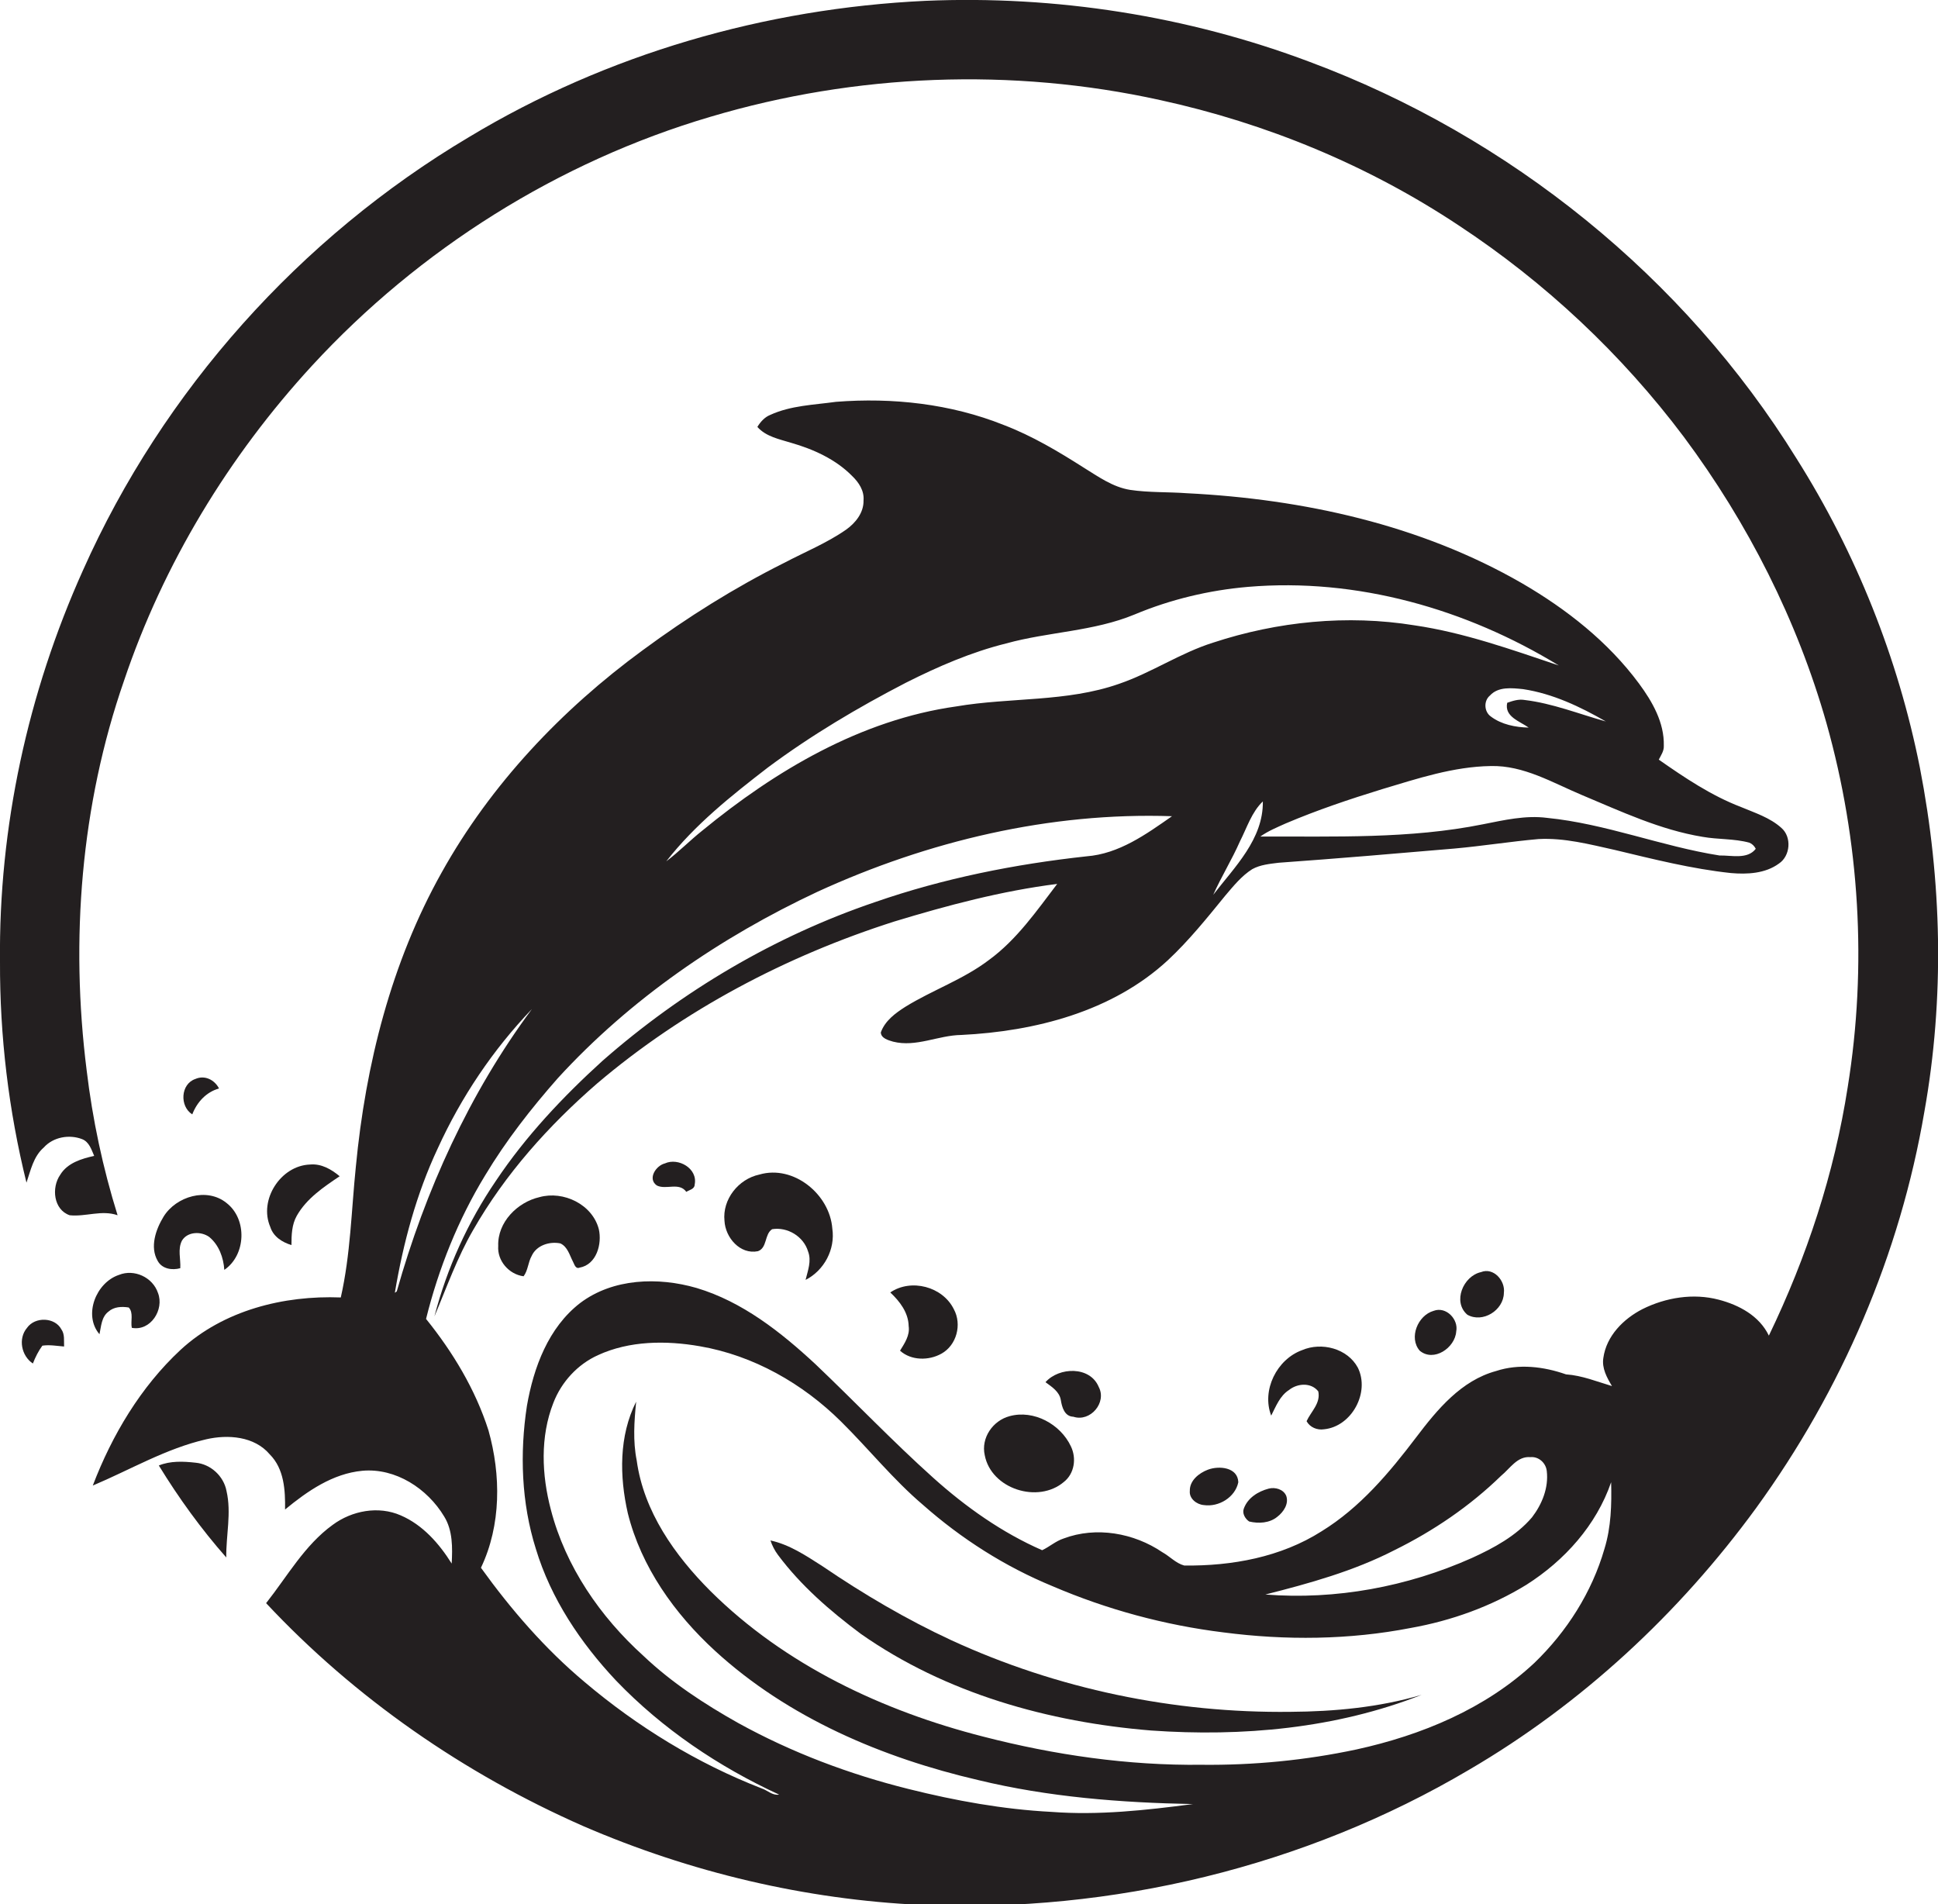 <?xml version="1.0" encoding="utf-8"?>
<!-- Generator: Adobe Illustrator 19.2.0, SVG Export Plug-In . SVG Version: 6.00 Build 0)  -->
<svg version="1.1" id="Layer_1" xmlns="http://www.w3.org/2000/svg" xmlns:xlink="http://www.w3.org/1999/xlink" x="0px" y="0px"
	 viewBox="0 0 695.5 683.3" enable-background="new 0 0 695.5 683.3" xml:space="preserve">
<g>
	<path fill="#231F20" d="M689,275.5c-7.8-39.3-22.9-77.1-44.3-111C604.4,99.4,541.7,48.9,470,22.2C426.2,5.7,378.9-1.7,332.1,0.3
		c-57.4,2.7-114.4,19.1-163.8,48.9C107.7,85.2,58.5,140.2,29.8,204.6C10,248.6-0.5,296.8,0,345.1c-0.1,26.7,3.1,53.4,9.5,79.3
		c1.5-4.4,2.5-9.4,6.2-12.6c3.4-3.8,9.2-4.8,13.8-3c2.5,1,3.3,3.7,4.3,6c-4.5,1-9.6,2.5-12.2,6.8c-3.2,4.6-2.4,12.5,3.4,14.5
		c5.8,0.6,11.5-2,17.2,0c-5.3-17-9-34.4-11.1-52c-5.9-46.8-2.1-95.2,13.4-139.8c14.1-41.9,37.6-80.6,67.5-113.1
		c38.5-41.8,88.4-73.2,143-89.3c52.1-15.5,108.2-17.7,161.3-6c38.1,8.3,74.7,23.4,107.2,45c31,20.4,58.5,46.2,80.8,75.9
		c23,30.9,40.7,65.8,51.2,102.8c11.9,42.3,14.6,87.1,7.6,130.5c-4.8,31-14.7,61-28.3,89.2c-3.4-7.1-10.7-11-18-12.9
		c-9.1-2.4-19-0.8-27.4,3.4c-6.8,3.5-12.9,9.6-14,17.5c-0.6,3.7,1.3,7.1,3.1,10.1c-5.4-1.6-10.7-3.8-16.5-4.2
		c-8-2.8-16.9-3.9-25.1-1.2c-12.5,3.4-21.1,13.8-28.6,23.7c-9.7,12.8-20.2,25.3-34,33.8c-14.6,9.3-32.2,12.5-49.3,12.3
		c-3-0.8-5.2-3.3-7.9-4.8c-10.2-6.9-23.7-9.3-35.4-4.9c-2.8,0.9-5.1,3-7.7,4.2c-14.4-6.3-27.4-15.5-39.1-26
		c-14.6-13.1-28.1-27.3-42.3-40.8c-12.4-11.5-26.2-22.4-42.6-27.3c-13.8-4-30-3.5-41.8,5.4c-11.4,8.8-16.7,23.1-19.1,36.9
		c-2.6,17-2,34.8,3.2,51.3c5.4,17.9,16.1,33.8,28.8,47.3c16.6,17.3,36.8,30.9,58.5,40.9c-2.4,0.4-4.1-1.5-6.2-2.2
		c-23.2-9-44.7-22.2-63.6-38.2c-14.2-11.9-26.4-26-37.2-41c7.3-15.3,7.2-33.3,2.7-49.3c-4.7-14.7-12.8-28.1-22.4-40
		c4.5-18.1,11.5-35.6,21.2-51.5c7.5-12.5,16.5-24,26.1-34.9c26-28.4,58.4-50.6,93.2-66.9c39.7-18.2,83.4-28.6,127.2-27.1
		c-9.3,6.5-19,13.5-30.7,14.4c-25.7,2.8-51.3,7.9-75.8,16.4c-36,12.2-69.3,31.9-97.9,57c-14.2,12.9-27.5,27-38.2,43
		c-10.1,14.8-17.6,31.4-22.1,48.7c4.4-10.4,8.2-21.2,13.9-31c11.5-20.1,27.1-37.5,44.5-52.6c31.1-26.4,67.8-45.7,106.6-58.1
		c19.1-5.8,38.6-11,58.5-13.5c-7.4,9.7-14.5,20-24.5,27.3c-9.2,7-20.3,10.8-30,16.8c-3.6,2.3-7.3,5-8.8,9.2c0.1,2.1,2.7,2.8,4.4,3.3
		c8.3,2.1,16.2-2.3,24.5-2.4c26.5-1.3,54.2-8.4,74.1-26.8c7.6-7.1,14.1-15.2,20.7-23.3c2.9-3.4,5.8-7,9.6-9.4
		c2.9-1.6,6.3-1.9,9.5-2.3c21-1.5,42.1-3.3,63.1-5.1c10-0.9,20-2.5,30.1-3.4c9.3-0.5,18.4,1.9,27.4,3.9c13.8,3.3,27.6,6.8,41.7,8.3
		c5.8,0.5,12.3,0.2,17.2-3.4c4.1-2.7,4.7-9.5,0.9-12.8c-4.1-3.7-9.5-5.4-14.5-7.5c-10.7-4.1-20.2-10.5-29.5-17
		c0.8-1.6,1.9-3.1,1.8-5c0.2-8.3-4.1-15.8-8.9-22.3c-11.1-15-26-26.7-42-36c-36.4-21-78.5-30.2-120.2-32.3
		c-6.8-0.5-13.7-0.2-20.4-1.2c-6.3-1-11.5-4.8-16.7-8c-9.1-5.8-18.5-11.4-28.7-15.3c-19-7.6-39.9-9.9-60.2-8.3
		c-7.9,1.1-16.2,1.3-23.6,4.7c-2,0.8-3.5,2.5-4.6,4.3c3.1,3.5,7.9,4.4,12.1,5.7c8,2.3,16,5.9,21.9,11.9c2.4,2.3,4.4,5.3,4.1,8.8
		c0.1,4.4-2.9,8.1-6.3,10.5c-6.9,4.8-14.8,8-22.2,11.9c-17.8,8.9-34.7,19.5-50.7,31.3c-29.1,21.3-54.6,48.2-72.2,79.8
		c-18.1,32.3-27.3,68.9-30.8,105.6c-1.6,15.6-1.9,31.5-5.4,46.9c-20.5-0.8-42.1,4.6-57.5,18.8c-14.3,13.3-24.6,30.6-31.5,48.7
		c13.5-5.7,26.3-13.3,40.7-16.6c7.8-1.8,17.3-1.1,22.8,5.4c5.2,5.2,5.6,12.9,5.5,19.8c8-6.6,17.1-12.9,27.7-13.9
		c12-1.1,23.4,6.4,29.4,16.4c3.1,5,3,11.2,2.7,16.9c-4.5-7.2-10.4-13.9-18.3-17.3c-8-3.5-17.5-1.7-24.4,3.4
		c-10.1,7.3-16.3,18.5-23.9,28.1c31.9,34.1,71.1,61.2,113.8,80c38.4,16.6,79.7,26.4,121.5,28.3c68.3,2.9,137.5-13.7,196.4-48.5
		c40.4-23.6,75.4-56.1,103-93.9C661,498.8,681.9,450,690.6,399C697.9,358.2,696.9,316.1,689,275.5z M435.4,321.1
		c2.9-6.5,6.7-12.6,9.6-19.2c2.5-4.9,4.2-10.5,8.2-14.3C453.4,301.1,443.1,311.1,435.4,321.1z M611,300.3c5.6,1,11.3,0.6,16.8,2.1
		c1,0.4,1.8,1.2,2.3,2.2c-3,3.9-8.7,2.3-13,2.4c-20.9-3.3-40.8-11.4-61.9-13.5c-7.7-1-15.4,0.8-23,2.3c-26.3,5.3-53.2,4.3-79.9,4.4
		c2.8-2,6-3.3,9.1-4.7c11.3-4.8,22.9-8.7,34.6-12.3c12.7-3.8,25.6-8.1,39-8.3c11.8-0.3,22.2,6,32.7,10.4
		C581.8,291.2,595.8,297.8,611,300.3z M547.2,251.2c-2.2-0.4-4.3,0.3-6.3,1c-1.1,5,4.5,6.6,7.7,8.9c-4.7-0.1-9.8-1.1-13.6-4
		c-2.4-1.7-2.6-5.6-0.3-7.5c3-3.3,7.9-2.7,11.9-2.3c10.6,1.6,20.5,6.3,29.7,11.6C566.6,256.2,557.2,252.4,547.2,251.2z M275.6,275.4
		c15.6-11.6,32.3-21.5,49.5-30.4c11.5-5.8,23.5-11,36-14.1c15.2-4.2,31.4-4.3,46.1-10.4c12.9-5.4,26.7-8.7,40.7-9.9
		c39-3.3,78.3,7.9,111.5,28.2c-17-5.7-34-11.8-51.8-14.4c-24.1-3.9-49.1-1.4-72.2,6.2c-11.8,3.7-22.1,10.8-33.8,14.8
		c-18.8,6.6-39,4.8-58.4,8.1c-34.2,4.8-64.9,23-91.2,44.6c-4.4,3.5-8.4,7.6-12.9,11C249.4,295.9,262.5,285.5,275.6,275.4z
		 M141.7,463.9c3-17.8,7.7-35.4,15.4-51.8c8.4-18.4,19.8-35.4,33.8-50c-22.5,30.3-38.3,65.2-48.5,101.3
		C142.2,463.6,141.9,463.8,141.7,463.9z M500.4,556.3c14-6.9,27.1-15.8,38.3-26.7c3.2-2.6,5.8-7.1,10.5-6.7c3-0.3,5.6,2.1,5.9,5
		c0.7,6-1.7,11.9-5.3,16.6c-5.7,6.7-13.7,11-21.6,14.6c-23.1,10.3-48.8,15.1-74.1,13.1C469.9,568.2,485.8,563.8,500.4,556.3z
		 M575.8,555.8c-4.5,15.6-13.5,29.7-25.1,40.9c-17.6,16.5-40.6,26-63.9,31.1c-18.3,3.9-37,5.7-55.6,5.5
		c-26.4,0.3-52.7-3.5-78.3-10.1c-36.1-9.2-71.2-25.7-97.9-52.2c-12.8-12.8-24-28.6-26.5-46.9c-1.4-7-0.9-14-0.2-21.1
		c-6.2,12.3-6,26.8-3,40c4.8,19.3,16.8,36.1,31.3,49.4c26.3,24.1,60.1,38.4,94.5,46.4c25.2,6.1,51.1,8.1,77,8.6
		c-16.8,2.2-33.8,4.1-50.8,2.8c-17.3-0.9-34.4-4-51.2-8.2c-21.3-5.3-42-13.1-61.2-23.7c-12.1-6.8-23.9-14.5-34-24.1
		c-15.5-14-27.9-32-33.2-52.4c-3.3-12.5-3.9-26.2,0.9-38.4c2.9-7.5,8.7-13.8,16-17.1c11.3-5.2,24.4-5.3,36.5-3.2
		c19.3,3.3,37,13.4,50.8,27.1c9.9,9.8,18.7,20.8,29.3,29.8c13.8,12.2,29.5,22.2,46.5,29.2c19.6,8.4,40.3,14,61.4,16.6
		c22.3,2.9,45.1,2.7,67.2-1.6c14.6-2.6,28.8-7.7,41.5-15.5c13.7-8.7,25.1-21.4,30.4-36.8C578.4,539.9,578.2,548,575.8,555.8z"/>
	<path fill="#231F20" d="M78.6,390.6c-1.6-3.1-5.1-4.9-8.5-3.4c-5.3,1.8-5.7,9.8-1.1,12.7C70.7,395.5,74,391.9,78.6,390.6z"/>
	<path fill="#231F20" d="M238.6,417.5c-3.2,0.8-6.3,5.5-2.9,7.9c3.3,1.7,8-1.3,10.6,2.3c1.1-0.7,3-1,3-2.6
		C250.5,419.3,243.4,415.3,238.6,417.5z"/>
	<path fill="#231F20" d="M104.6,446.8c0-3.6,0.1-7.3,1.9-10.5c3.5-6.2,9.6-10.3,15.4-14.2c-3-2.5-6.6-4.6-10.7-4.2
		c-10.5,0.4-18.4,12.7-14.2,22.4C98.1,443.8,101.3,445.8,104.6,446.8z"/>
	<path fill="#231F20" d="M298.7,440.9c-0.9-12.3-13.9-23-26.2-19.4c-7.5,1.6-13.3,8.9-12.5,16.6c0.3,6,5.6,12.2,12,10.9
		c3.4-1.2,2.3-6.1,5.1-7.9c5.5-0.9,11.3,2.6,12.9,8c1.3,3.4-0.1,6.9-0.9,10.2C295.8,455.9,299.8,448.3,298.7,440.9z"/>
	<path fill="#231F20" d="M58.7,436.6c-2.8,4.6-5,10.9-2.1,15.9c1.6,2.9,5.2,3.4,8.1,2.6c0.2-3.3-1-6.8,0.6-9.9
		c2-3.3,6.9-3.4,9.8-1.3c3.5,2.9,5.1,7.4,5.4,11.8c7.8-5.3,8.3-18.2,0.8-24C74.3,426,63.2,429.3,58.7,436.6z"/>
	<path fill="#231F20" d="M193.6,429.6c-7.9,1.8-15.1,9-14.8,17.5c-0.4,5.3,3.8,10.2,9.1,10.9c1.6-2.1,1.6-5,2.9-7.3
		c1.7-3.8,6.4-5.3,10.3-4.5c2.6,1.2,3.3,4.2,4.5,6.5c0.5,0.9,0.9,2.8,2.4,2.2c6.1-1.1,8.1-8.5,6.9-13.8
		C212.6,432.2,202.2,427.2,193.6,429.6z"/>
	<path fill="#231F20" d="M531.5,456.5c-6.4,1.4-10.3,10.7-4.9,15.3c5.5,3.1,13-1.6,13.1-7.8C540.3,459.6,536,454.7,531.5,456.5z"/>
	<path fill="#231F20" d="M42.7,457.5c-8.2,2.7-12.9,14.4-7,21.3c0.6-2.8,0.7-6.2,3.2-8.1c2-1.8,4.8-1.9,7.3-1.5
		c1.8,1.9,0.6,4.9,1.1,7.3c6.8,1.3,11.7-6.6,9.4-12.5C54.8,458.3,48.1,455.3,42.7,457.5z"/>
	<path fill="#231F20" d="M337.8,485.8c5.5-3,7.5-10.5,4.5-16c-4-8.1-15.3-11.1-22.8-6c3.4,3.2,6.5,7.2,6.6,12.1
		c0.5,3.3-1.5,6.2-3.1,8.8C327,488.3,333.3,488.3,337.8,485.8z"/>
	<path fill="#231F20" d="M514.5,470.4c-5.7,1.6-9,9.7-5,14.3c5,4.2,12.7-1,13.1-6.9C523.5,473.5,519,468.7,514.5,470.4z"/>
	<path fill="#231F20" d="M9.7,476.5c-3.3,3.9-2,10.1,2.1,12.8c0.9-2.3,2-4.5,3.4-6.4c2.6-0.4,5.2,0.1,7.8,0.3
		c-0.1-2.1,0.3-4.4-1-6.2C19.7,472.7,12.6,472.4,9.7,476.5z"/>
	<path fill="#231F20" d="M475.2,512.9c9.9-1,16.5-13.2,12.1-22.1c-3.7-6.9-13-9.3-20-6.3c-9.1,3.3-14.6,14.4-11.1,23.5
		c1.7-3.3,3.1-7.1,6.4-9.2c3-2.4,7.9-2.8,10.5,0.5c0.9,4.3-2.6,7.2-4.2,10.7C470.1,512.2,472.7,513.3,475.2,512.9z"/>
	<path fill="#231F20" d="M394.3,497.7c-3.1-7.5-14.2-7.2-19.1-1.7c2.3,1.7,5,3.4,5.5,6.4c0.4,2.5,1.3,5.9,4.5,6
		C391.3,510.4,397.3,503.3,394.3,497.7z"/>
	<path fill="#231F20" d="M362.3,508.2c-6,1.6-10.3,7.8-8.9,14c2.3,12.1,19.1,17.5,28.4,9.6c3.8-3,4.6-8.5,2.5-12.8
		C380.6,511.1,371,505.8,362.3,508.2z"/>
	<path fill="#231F20" d="M70.2,524.9c-4.4-0.5-9.1-0.7-13.2,1c7.1,11.6,15.2,22.8,24.2,33c-0.1-7.9,1.9-16,0.1-23.8
		C80.3,529.7,75.6,525.4,70.2,524.9z"/>
	<path fill="#231F20" d="M433.5,527.4c-3.2,1.2-6.6,3.9-6.5,7.6c-0.3,2.8,2.5,4.9,5,5.1c5.4,0.8,11.3-2.8,12.4-8.2
		C444.2,526.5,437.5,525.9,433.5,527.4z"/>
	<path fill="#231F20" d="M455.3,534.2c-3.8,1-7.5,3.3-8.9,7.1c-0.7,1.7,0.4,3.7,1.9,4.7c3.4,0.8,7.3,0.6,10.1-1.7
		c2.2-1.7,4.2-4.6,3.2-7.5C460.6,534.4,457.6,533.6,455.3,534.2z"/>
	<path fill="#231F20" d="M341.4,588.6c-16.2-7.5-31.6-16.6-46.3-26.6c-5.8-3.7-11.7-7.7-18.6-9.2c0.6,1.8,1.5,3.6,2.7,5.2
		c8.2,11,18.7,20.1,29.7,28.3c30.5,21.4,67.4,31.7,104.2,34.7c32.7,2.3,66.4-0.7,97.1-12.8c-15.3,4.5-31.3,6-47.1,6.1
		C421.3,614.8,379.4,606.1,341.4,588.6z"/>
</g>
</svg>

